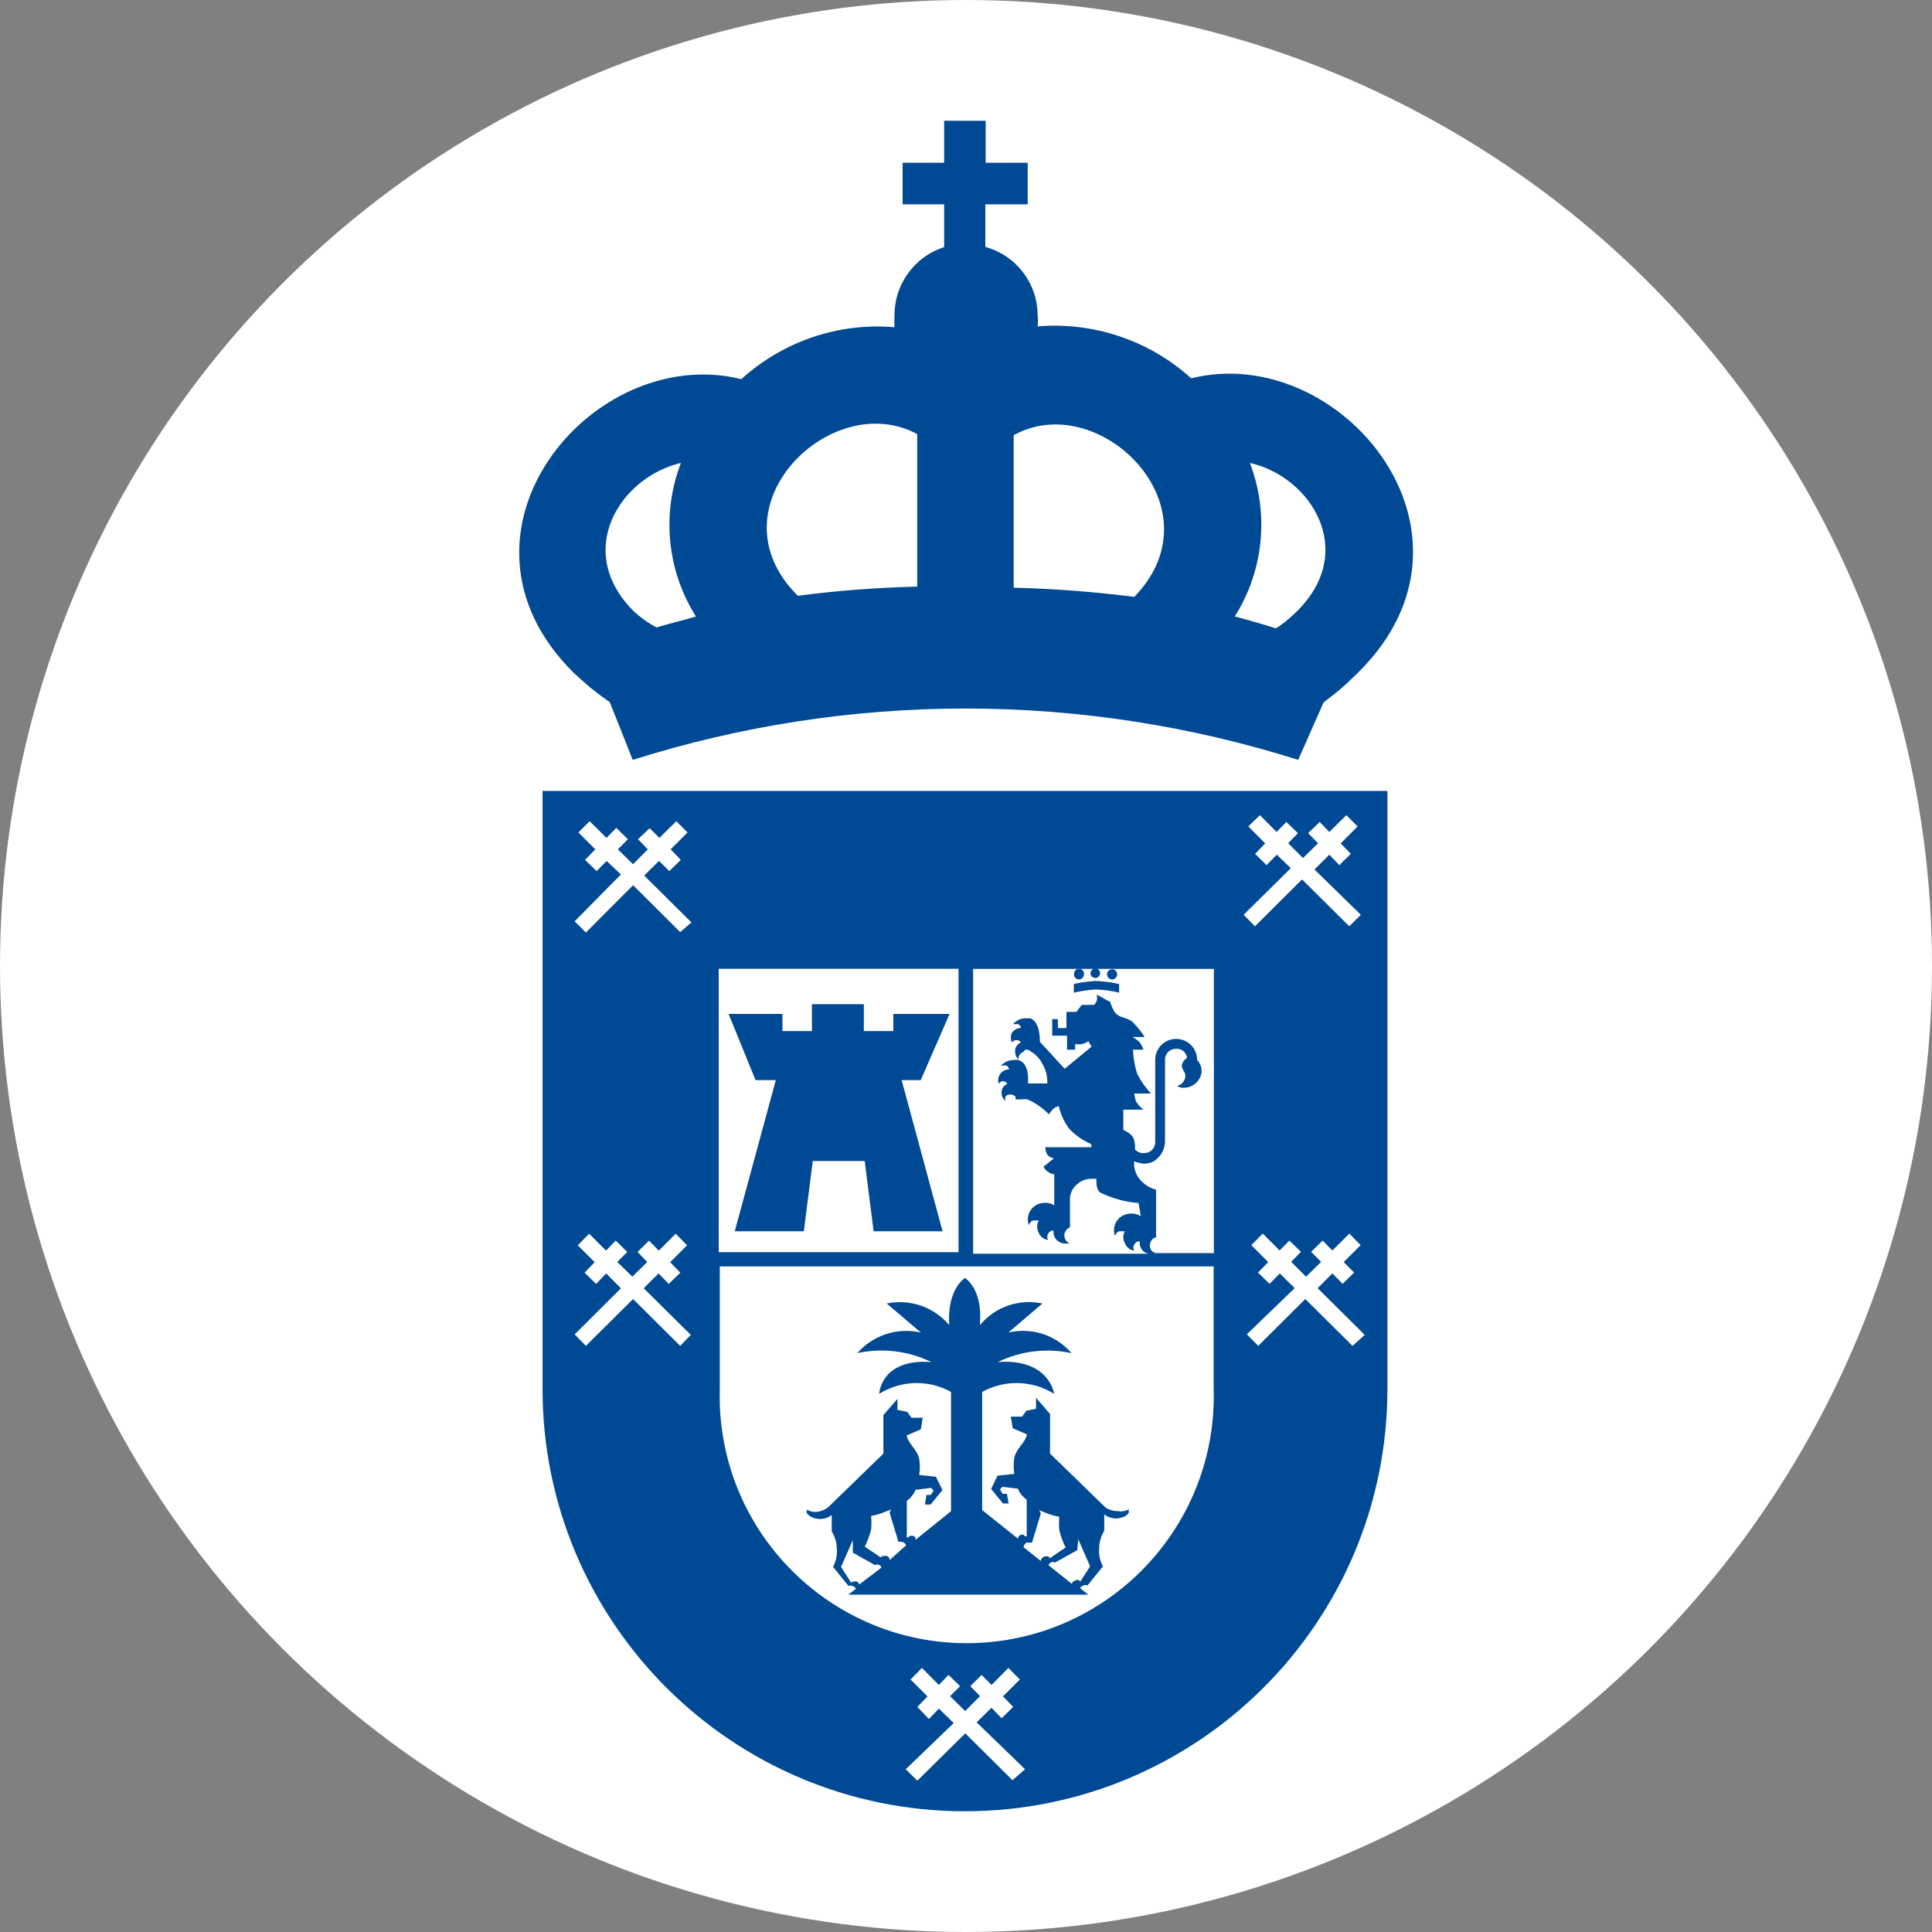 <svg width="16" height="16" viewBox="0 0 16 16" fill="none" xmlns="http://www.w3.org/2000/svg">
<rect x="0" y="0" width="16" height="16" fill="#808080" stroke="none"/>
<g clip-path="url(#clip0_860_61573)">
<circle cx="8" cy="8" r="8" fill="white"/>
<path d="M7.993 10.583C7.993 10.583 7.842 10.67 7.861 10.974C7.735 10.824 7.536 10.755 7.343 10.795L7.627 11.036C7.433 10.991 7.231 11.056 7.1 11.206C7.307 11.161 7.523 11.187 7.713 11.28C7.294 11.249 7.281 11.543 7.281 11.543C7.462 11.43 7.69 11.424 7.876 11.527V12.515L7.582 12.752C7.582 12.734 7.582 12.723 7.557 12.719C7.544 12.715 7.53 12.72 7.523 12.732H7.51V12.429C7.527 12.417 7.542 12.402 7.554 12.386C7.566 12.372 7.575 12.356 7.582 12.338L7.711 12.322L7.732 12.344L7.709 12.38H7.673L7.66 12.46H7.707L7.805 12.34L7.751 12.23L7.612 12.215C7.62 12.17 7.62 12.125 7.612 12.081C7.592 11.998 7.528 11.967 7.508 11.888L7.626 11.837L7.642 11.741H7.548L7.513 11.692L7.432 11.676V11.585L7.316 11.719V12.038L6.856 12.485C6.831 12.503 6.802 12.515 6.772 12.52C6.742 12.524 6.712 12.519 6.685 12.504C6.685 12.504 6.672 12.522 6.685 12.535C6.7 12.555 6.721 12.567 6.746 12.573C6.775 12.582 6.807 12.582 6.837 12.573C6.856 12.567 6.873 12.558 6.888 12.546V12.682C6.915 12.726 6.929 12.775 6.93 12.827C6.935 12.879 6.923 12.931 6.899 12.976L7.027 13.134C7.037 13.13 7.049 13.13 7.06 13.134C7.072 13.138 7.082 13.146 7.089 13.157L7.026 13.206H9.012L8.944 13.152C8.951 13.142 8.961 13.134 8.973 13.13C8.984 13.125 8.996 13.125 9.006 13.13L9.134 12.972C9.109 12.925 9.098 12.873 9.103 12.822C9.103 12.771 9.118 12.72 9.145 12.678V12.541C9.16 12.553 9.177 12.563 9.196 12.568C9.226 12.578 9.258 12.578 9.287 12.568C9.312 12.563 9.333 12.549 9.348 12.53V12.5C9.321 12.515 9.29 12.52 9.261 12.515C9.224 12.515 9.187 12.505 9.156 12.485L8.696 12.038V11.71L8.58 11.576V11.667L8.5 11.683L8.464 11.732H8.371L8.387 11.828L8.505 11.879C8.485 11.958 8.421 11.989 8.4 12.071C8.393 12.116 8.393 12.161 8.4 12.206L8.261 12.221L8.208 12.331L8.306 12.451H8.353L8.339 12.371H8.304L8.281 12.335L8.301 12.313L8.431 12.329C8.437 12.347 8.446 12.363 8.458 12.377C8.471 12.394 8.486 12.408 8.503 12.42V12.723H8.489C8.482 12.711 8.469 12.706 8.456 12.71C8.441 12.714 8.431 12.728 8.431 12.743L8.134 12.506V11.527C8.321 11.424 8.549 11.43 8.73 11.543C8.73 11.543 8.69 11.248 8.263 11.28C8.453 11.187 8.668 11.162 8.874 11.206C8.745 11.056 8.543 10.99 8.35 11.036L8.633 10.795C8.441 10.754 8.241 10.822 8.115 10.974C8.142 10.67 7.99 10.583 7.99 10.583H7.993ZM7.116 13.123C7.113 13.11 7.104 13.1 7.092 13.096C7.076 13.096 7.061 13.096 7.049 13.107L6.965 12.977L7.063 12.754V12.859L7.248 12.962C7.258 12.954 7.272 12.954 7.282 12.962C7.291 12.965 7.297 12.972 7.3 12.982L7.116 13.122V13.123ZM7.368 12.918C7.367 12.903 7.356 12.889 7.341 12.885C7.323 12.885 7.301 12.885 7.294 12.898L7.162 12.809C7.184 12.763 7.202 12.716 7.214 12.667C7.218 12.63 7.218 12.592 7.214 12.555C7.258 12.546 7.301 12.533 7.343 12.515C7.356 12.511 7.369 12.506 7.381 12.5L7.367 12.527L7.441 12.77C7.452 12.767 7.464 12.767 7.474 12.77C7.487 12.775 7.499 12.784 7.505 12.797L7.367 12.92L7.368 12.918ZM8.93 12.748L9.028 12.972L8.944 13.101C8.944 13.079 8.917 13.083 8.901 13.09C8.889 13.094 8.88 13.104 8.877 13.117L8.684 12.963C8.686 12.953 8.693 12.944 8.702 12.941C8.712 12.933 8.726 12.933 8.736 12.941L8.921 12.838L8.93 12.749V12.748ZM8.512 12.777C8.523 12.774 8.535 12.774 8.546 12.777L8.62 12.534L8.606 12.506C8.618 12.512 8.631 12.518 8.644 12.522C8.685 12.54 8.729 12.553 8.773 12.562C8.769 12.599 8.769 12.637 8.773 12.674C8.785 12.723 8.803 12.771 8.825 12.816L8.693 12.905C8.693 12.887 8.664 12.885 8.646 12.892C8.632 12.898 8.621 12.911 8.619 12.927L8.476 12.813C8.479 12.797 8.488 12.784 8.501 12.775H8.512V12.777Z" fill="#004994"/>
<path d="M7.596 4.858V3.595C6.884 3.209 5.869 4.2 6.607 4.934C6.935 4.891 7.266 4.866 7.596 4.858ZM5.441 5.195C5.545 5.164 5.664 5.135 5.764 5.106C5.523 4.725 5.478 4.254 5.639 3.834C5.139 3.95 4.746 4.56 5.248 5.062C5.276 5.087 5.305 5.111 5.335 5.133C5.368 5.157 5.402 5.177 5.438 5.196H5.44L5.441 5.195ZM9.394 4.943C10.111 4.202 9.102 3.212 8.395 3.604V4.867C8.728 4.875 9.061 4.901 9.392 4.943H9.394V4.943ZM10.566 5.204C10.596 5.186 10.624 5.166 10.65 5.144C10.682 5.118 10.713 5.09 10.742 5.061C11.248 4.559 10.851 3.945 10.351 3.834C10.512 4.253 10.466 4.725 10.226 5.105C10.342 5.136 10.454 5.168 10.563 5.203H10.565L10.566 5.204ZM8.511 1.348V1.692H8.16V2.045C8.416 2.115 8.593 2.347 8.593 2.612C8.597 2.642 8.597 2.673 8.593 2.703C9.058 2.664 9.519 2.82 9.865 3.133C11.097 2.827 12.417 4.412 11.25 5.567C11.25 5.567 11.166 5.65 11.11 5.699C11.054 5.748 10.985 5.797 10.961 5.818L10.751 6.293C8.958 5.726 7.033 5.726 5.24 6.293L5.05 5.815C5.027 5.8 4.941 5.737 4.887 5.693C4.834 5.648 4.753 5.574 4.753 5.574C3.584 4.419 4.905 2.834 6.139 3.14C6.484 2.827 6.944 2.67 7.408 2.71C7.406 2.68 7.406 2.649 7.408 2.618C7.404 2.358 7.571 2.126 7.819 2.047V1.692H7.475V1.348H7.819V1H8.163V1.348H8.511Z" fill="#004994"/>
<path d="M7.806 10.197H7.235L7.161 9.615H6.731L6.657 10.197H6.085L6.425 8.945H6.257L6.034 8.397H6.48V8.539H6.724V8.316H7.154V8.539H7.398V8.397H7.864L7.625 8.945H7.467L7.806 10.197V10.197Z" fill="#004994"/>
<path d="M9.21 8.112C9.233 8.111 9.252 8.092 9.252 8.069C9.252 8.046 9.234 8.027 9.21 8.027C9.187 8.027 9.168 8.046 9.168 8.069C9.169 8.092 9.188 8.111 9.21 8.112Z" fill="#004994"/>
<path d="M8.893 8.149V8.221C8.952 8.207 9.012 8.198 9.073 8.194C9.139 8.196 9.204 8.205 9.268 8.221V8.149C9.204 8.135 9.139 8.127 9.073 8.124C9.012 8.127 8.952 8.136 8.893 8.149V8.149Z" fill="#004994"/>
<path d="M8.935 8.112C8.958 8.111 8.976 8.092 8.977 8.069C8.98 8.046 8.963 8.025 8.94 8.023C8.938 8.023 8.937 8.023 8.935 8.023C8.913 8.023 8.895 8.041 8.895 8.063C8.891 8.086 8.907 8.108 8.931 8.111C8.932 8.111 8.934 8.111 8.936 8.111L8.935 8.112Z" fill="#004994"/>
<path d="M4.493 6.55V11.501C4.493 13.433 6.059 15 7.991 15C9.923 15 11.49 13.434 11.49 11.502V6.55H4.493ZM5.952 8.023H7.938V10.37H5.952V8.023ZM5.633 11.146L5.243 10.758L4.852 11.146L4.759 11.051L5.142 10.669L5.02 10.546L4.937 10.633L4.841 10.54L4.925 10.453L4.785 10.313L4.879 10.217L5.019 10.357L5.099 10.274L5.195 10.368L5.112 10.451L5.237 10.573L5.36 10.451L5.28 10.368L5.375 10.274L5.456 10.357L5.596 10.217L5.69 10.313L5.55 10.453L5.634 10.54L5.538 10.633L5.454 10.546L5.331 10.669L5.721 11.055L5.633 11.146ZM5.633 7.719L5.243 7.331L4.852 7.723L4.759 7.63L5.142 7.242L5.024 7.13L4.941 7.214L4.845 7.121L4.93 7.034L4.79 6.894L4.883 6.801L5.023 6.939L5.104 6.856L5.2 6.95L5.117 7.034L5.242 7.157L5.365 7.034L5.284 6.95L5.38 6.859L5.461 6.939L5.601 6.801L5.694 6.894L5.554 7.034L5.638 7.121L5.543 7.214L5.458 7.13L5.335 7.251L5.726 7.639L5.632 7.72L5.633 7.719ZM8.385 14.743L7.994 14.355L7.597 14.747L7.501 14.652L7.898 14.27L7.776 14.15L7.693 14.236L7.597 14.136L7.681 14.049L7.541 13.909L7.635 13.813L7.775 13.954L7.855 13.871L7.951 13.964L7.868 14.047L7.993 14.17L8.116 14.047L8.036 13.964L8.129 13.871L8.212 13.954L8.351 13.813L8.446 13.909L8.306 14.049L8.391 14.136L8.295 14.23L8.211 14.143L8.088 14.264L8.489 14.652L8.385 14.743ZM10.051 11.494C10.088 12.623 9.203 13.569 8.074 13.607C6.945 13.644 5.999 12.759 5.961 11.63C5.96 11.584 5.96 11.539 5.961 11.495V10.488H10.051V11.494ZM10.051 10.378H9.57C9.535 10.368 9.515 10.333 9.525 10.298C9.529 10.273 9.549 10.252 9.574 10.247V9.852C9.521 9.839 9.475 9.809 9.44 9.768C9.405 9.726 9.388 9.673 9.393 9.618C9.418 9.627 9.445 9.634 9.472 9.637C9.498 9.637 9.524 9.632 9.548 9.621C9.607 9.588 9.644 9.527 9.648 9.46V8.77C9.651 8.724 9.689 8.687 9.735 8.686H9.755C9.794 8.69 9.825 8.721 9.831 8.76C9.809 8.774 9.793 8.797 9.787 8.822C9.787 8.862 9.827 8.885 9.815 8.925C9.808 8.959 9.782 8.985 9.748 8.994C9.767 9.006 9.789 9.01 9.811 9.008C9.879 9.005 9.937 8.955 9.95 8.887C9.955 8.847 9.942 8.807 9.914 8.778C9.914 8.681 9.837 8.604 9.741 8.604C9.644 8.604 9.567 8.681 9.567 8.777V9.465C9.564 9.512 9.525 9.55 9.478 9.549C9.448 9.553 9.419 9.541 9.399 9.518C9.403 9.482 9.397 9.446 9.381 9.413C9.36 9.389 9.333 9.37 9.303 9.358V9.19H9.47C9.445 9.171 9.424 9.148 9.408 9.121C9.4 9.1 9.396 9.078 9.394 9.056H9.533C9.487 9.009 9.449 8.954 9.419 8.896C9.397 8.83 9.385 8.761 9.383 8.693H9.47C9.463 8.671 9.452 8.651 9.439 8.632C9.421 8.615 9.401 8.6 9.379 8.588H9.479C9.451 8.543 9.417 8.501 9.379 8.463C9.328 8.421 9.27 8.434 9.232 8.382C9.215 8.356 9.203 8.327 9.194 8.298L9.083 8.237C9.086 8.254 9.086 8.272 9.083 8.289C9.077 8.302 9.07 8.313 9.06 8.322H8.958L8.915 8.38H8.832V8.514H8.761V8.44H8.714V8.577H8.837V8.693H8.904V8.646C8.924 8.65 8.944 8.65 8.964 8.646C8.982 8.641 8.998 8.633 9.013 8.623L9.04 8.668L8.817 8.851L8.612 8.628C8.612 8.601 8.612 8.461 8.532 8.433H8.494C8.453 8.433 8.415 8.451 8.389 8.482C8.397 8.48 8.404 8.48 8.412 8.482C8.419 8.481 8.427 8.481 8.434 8.482C8.446 8.489 8.453 8.501 8.455 8.513C8.425 8.513 8.397 8.529 8.381 8.553C8.368 8.578 8.368 8.608 8.381 8.634C8.388 8.621 8.402 8.614 8.416 8.614C8.432 8.612 8.447 8.62 8.454 8.634C8.429 8.644 8.412 8.666 8.407 8.692C8.404 8.722 8.413 8.752 8.434 8.775C8.431 8.747 8.448 8.721 8.474 8.712L8.492 8.692C8.509 8.692 8.525 8.697 8.537 8.708C8.581 8.734 8.616 8.773 8.637 8.819C8.664 8.866 8.676 8.92 8.673 8.973H8.514C8.514 8.946 8.526 8.806 8.434 8.779C8.42 8.776 8.407 8.776 8.394 8.779C8.355 8.779 8.317 8.795 8.291 8.825H8.312C8.32 8.822 8.328 8.822 8.336 8.825C8.347 8.833 8.355 8.844 8.357 8.856C8.308 8.856 8.267 8.895 8.266 8.945C8.266 8.956 8.268 8.966 8.272 8.977C8.277 8.963 8.29 8.954 8.305 8.954C8.321 8.954 8.335 8.963 8.342 8.977C8.318 8.986 8.3 9.007 8.296 9.033C8.29 9.063 8.3 9.095 8.323 9.116C8.323 9.088 8.323 9.073 8.358 9.064H8.374C8.388 9.065 8.4 9.072 8.41 9.082C8.411 9.09 8.411 9.098 8.41 9.105H8.459C8.476 9.102 8.493 9.102 8.51 9.105C8.575 9.134 8.636 9.176 8.686 9.228C8.697 9.212 8.71 9.198 8.722 9.183C8.736 9.173 8.752 9.165 8.768 9.159C8.783 9.229 8.814 9.294 8.857 9.351C8.909 9.404 8.97 9.446 9.038 9.476V9.501H8.657C8.657 9.525 8.664 9.548 8.677 9.568C8.691 9.581 8.71 9.589 8.728 9.593L8.642 9.662C8.65 9.679 8.663 9.695 8.679 9.704C8.694 9.716 8.712 9.723 8.731 9.725V9.983C8.71 9.968 8.685 9.961 8.659 9.961C8.628 9.96 8.598 9.968 8.572 9.986C8.52 10.02 8.498 10.087 8.521 10.146C8.526 10.13 8.537 10.115 8.552 10.108C8.56 10.106 8.569 10.106 8.577 10.108C8.585 10.106 8.593 10.106 8.602 10.108C8.585 10.14 8.585 10.178 8.602 10.209C8.615 10.241 8.645 10.264 8.68 10.269C8.67 10.253 8.67 10.234 8.68 10.218C8.688 10.2 8.706 10.19 8.725 10.191C8.721 10.222 8.732 10.252 8.756 10.274C8.777 10.292 8.805 10.301 8.834 10.298H8.861C8.824 10.285 8.805 10.243 8.819 10.206C8.826 10.187 8.841 10.172 8.861 10.164V9.918C8.865 9.875 8.887 9.834 8.921 9.807C8.953 9.778 8.995 9.762 9.037 9.762H9.08C9.08 9.807 9.08 9.849 9.108 9.874C9.209 9.924 9.318 9.955 9.429 9.963L9.448 10.072C9.426 10.058 9.402 10.05 9.376 10.05C9.344 10.049 9.312 10.057 9.285 10.075C9.233 10.111 9.213 10.176 9.233 10.235C9.239 10.219 9.251 10.204 9.267 10.197H9.316C9.298 10.227 9.298 10.265 9.316 10.295C9.328 10.329 9.359 10.353 9.394 10.358C9.383 10.343 9.383 10.322 9.394 10.307C9.402 10.289 9.42 10.279 9.439 10.28C9.435 10.31 9.446 10.341 9.469 10.363C9.482 10.373 9.498 10.38 9.514 10.383H8.059V8.024H9.054C9.04 8.031 9.032 8.044 9.031 8.06C9.031 8.081 9.05 8.099 9.071 8.099C9.093 8.099 9.111 8.081 9.111 8.06C9.111 8.044 9.102 8.031 9.089 8.024H10.053V10.381L10.051 10.378ZM10.574 7.078L10.489 7.165L10.394 7.071L10.478 6.985L10.338 6.844L10.434 6.751L10.572 6.89L10.653 6.807L10.749 6.9L10.668 6.983L10.791 7.106L10.916 6.983L10.833 6.9L10.929 6.807L11.009 6.89L11.15 6.751L11.243 6.844L11.103 6.985L11.187 7.071L11.092 7.165L11.009 7.078L10.886 7.201L11.27 7.576L11.174 7.671L10.783 7.283L10.393 7.671L10.299 7.576L10.69 7.19L10.574 7.078ZM11.201 11.146L10.81 10.758L10.42 11.146L10.326 11.05L10.722 10.668L10.599 10.546L10.514 10.632L10.418 10.539L10.503 10.452L10.363 10.312L10.458 10.216L10.597 10.356L10.678 10.274L10.774 10.367L10.693 10.45L10.816 10.573L10.941 10.45L10.858 10.367L10.954 10.274L11.034 10.356L11.175 10.216L11.268 10.312L11.128 10.452L11.214 10.539L11.119 10.632L11.034 10.546L10.912 10.668L11.302 11.055L11.201 11.146Z" fill="#004994"/>
</g>
<defs>
<clipPath id="clip0_860_61573">
<rect width="16" height="16" fill="white"/>
</clipPath>
</defs>
</svg>
